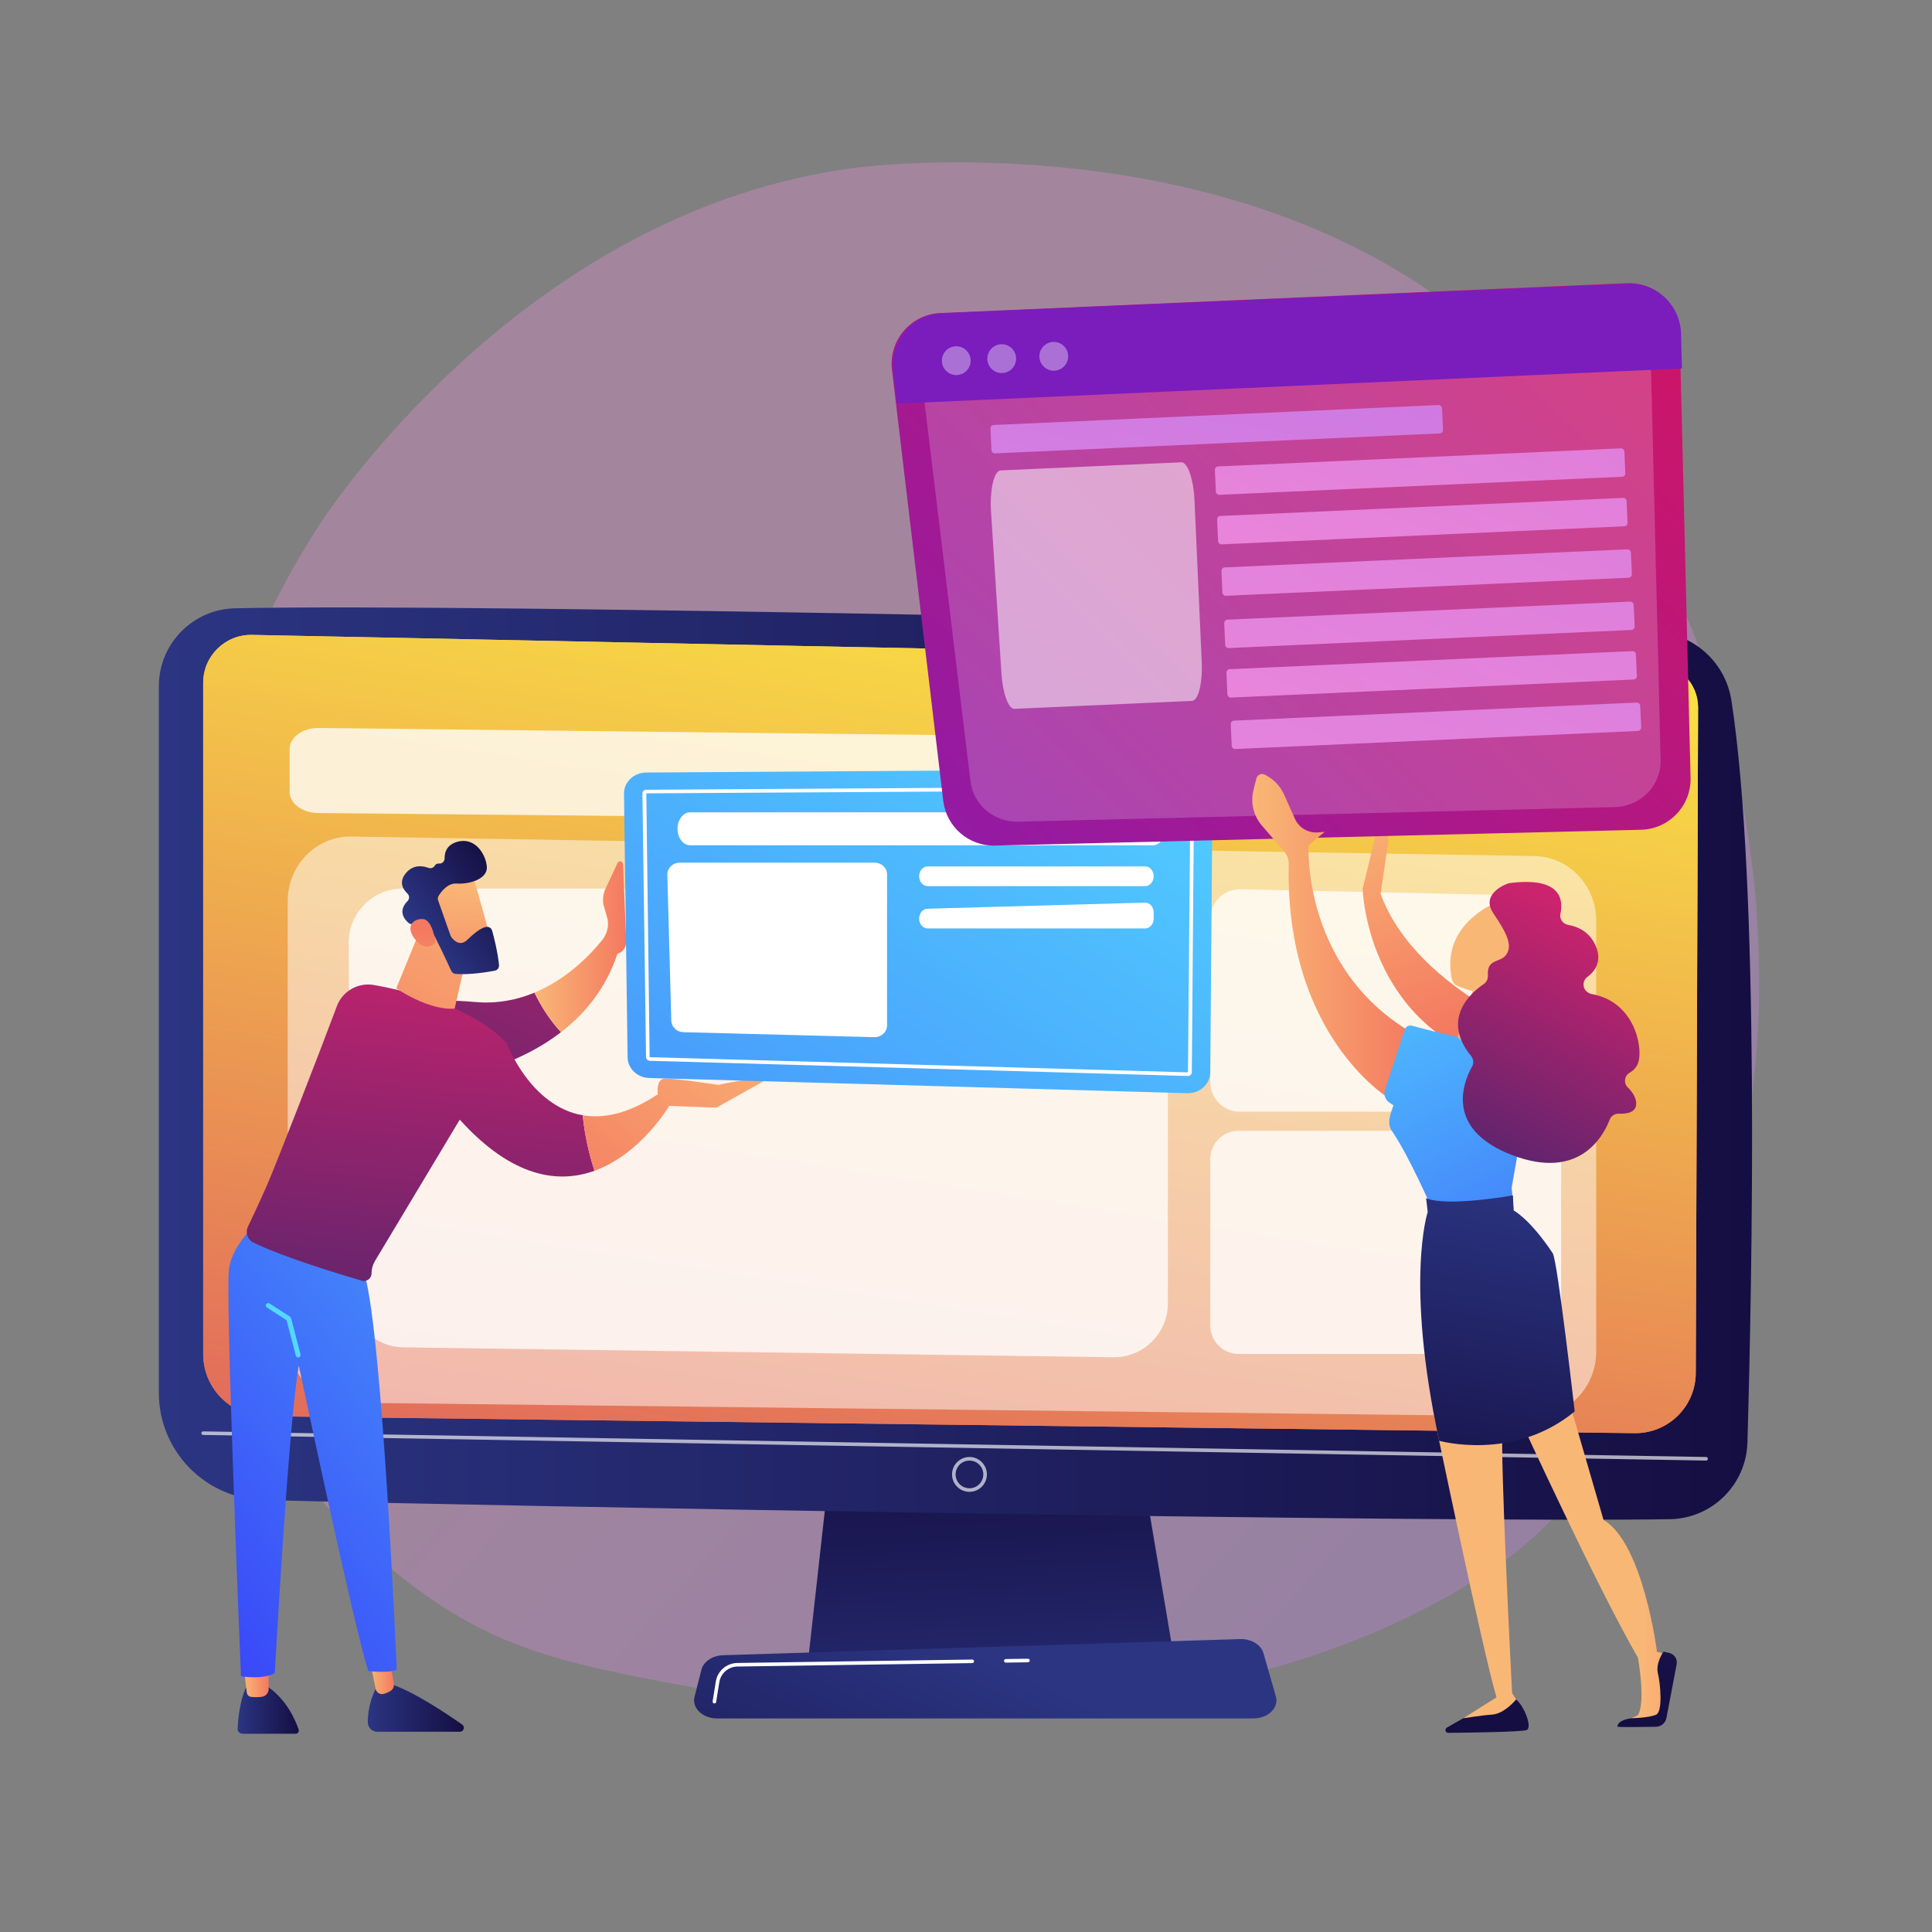 <?xml version="1.0" encoding="utf-8"?>
<!-- Generator: Adobe Illustrator 17.0.0, SVG Export Plug-In . SVG Version: 6.00 Build 0)  -->
<!DOCTYPE svg PUBLIC "-//W3C//DTD SVG 1.1//EN" "http://www.w3.org/Graphics/SVG/1.1/DTD/svg11.dtd">
<svg version="1.1" id="Layer_1" xmlns="http://www.w3.org/2000/svg" xmlns:xlink="http://www.w3.org/1999/xlink" x="0px" y="0px"
	 width="245px" height="245px" viewBox="0 0 245 245" enable-background="new 0 0 245 245" xml:space="preserve">
<rect x="0" y="0" width="245" height="245" fill="#808080" stroke="none"/>
<g>
	<linearGradient id="SVGID_1_" gradientUnits="userSpaceOnUse" x1="250.663" y1="238.82" x2="95.266" y2="99.419">
		<stop  offset="0" style="stop-color:#B37CFF"/>
		<stop  offset="1" style="stop-color:#F895E7"/>
	</linearGradient>
	<path opacity="0.3" fill="url(#SVGID_1_)" d="M198.88,190.567c-5.237,5.398-6.335,6.175-9.922,8.571
		c-34.987,23.361-85.612,17.715-97.977,15.413c-19.95-3.713-29.747-5.024-44.216-18.096c-32.878-29.704-31.279-91.668-6.156-130.052
		c2.979-4.551,27.625-39.865,67.706-45.104c0.98-0.128,47.414-6.26,78.744,19.988c4.485,3.757,11.702,10.535,18.395,20.871
		C229.924,99.952,230.002,158.487,198.88,190.567z"/>
	<g>
		<linearGradient id="SVGID_2_" gradientUnits="userSpaceOnUse" x1="126.627" y1="228.849" x2="124.217" y2="181.121">
			<stop  offset="0" style="stop-color:#2B3582"/>
			<stop  offset="1" style="stop-color:#150E42"/>
		</linearGradient>
		<polygon fill="url(#SVGID_2_)" points="106.483,174.665 102.48,210.571 148.929,210.571 142.879,174.665 		"/>
		<linearGradient id="SVGID_3_" gradientUnits="userSpaceOnUse" x1="20.143" y1="134.874" x2="222.182" y2="134.874">
			<stop  offset="0" style="stop-color:#2B3582"/>
			<stop  offset="1" style="stop-color:#150E42"/>
		</linearGradient>
		<path fill="url(#SVGID_3_)" d="M20.143,87.021v89.61c0,7.372,5.874,13.4,13.243,13.59c32.73,0.844,147.203,2.89,178.36,2.431
			c5.355-0.079,9.693-4.364,9.848-9.718c0.601-20.818,1.577-70.877-2.034-94.117c-0.76-4.894-4.892-8.554-9.842-8.712
			c-27.424-0.877-148.773-3.663-179.915-2.964C24.432,77.262,20.143,81.649,20.143,87.021z"/>
		<linearGradient id="SVGID_4_" gradientUnits="userSpaceOnUse" x1="132.573" y1="53.155" x2="103.056" y2="240.52">
			<stop  offset="0" style="stop-color:#FDF53F"/>
			<stop  offset="1" style="stop-color:#D93C65"/>
		</linearGradient>
		<path fill="url(#SVGID_4_)" d="M25.766,86.585v85.136c0,4.304,3.455,7.811,7.758,7.875l173.74,2.146
			c4.267,0.064,7.764-3.369,7.78-7.636l0.291-84.375c0.011-3.051-2.419-5.551-5.469-5.625L31.988,80.513
			C28.576,80.43,25.766,83.173,25.766,86.585z"/>
		<path opacity="0.65" fill="#FFFFFF" d="M216.352,185.217c-0.001,0-0.003,0-0.004,0L25.762,181.97
			c-0.125-0.002-0.225-0.105-0.223-0.23c0.002-0.125,0.1-0.217,0.231-0.223l190.586,3.247c0.125,0.002,0.225,0.105,0.223,0.23
			C216.576,185.118,216.475,185.217,216.352,185.217z"/>
		<linearGradient id="SVGID_5_" gradientUnits="userSpaceOnUse" x1="132.573" y1="53.155" x2="103.056" y2="240.52">
			<stop  offset="0" style="stop-color:#FDF53F"/>
			<stop  offset="1" style="stop-color:#D93C65"/>
		</linearGradient>
		<path fill="url(#SVGID_5_)" d="M25.766,86.585v85.136c0,4.304,3.455,7.811,7.758,7.875l173.74,2.146
			c4.267,0.064,7.764-3.369,7.78-7.636l0.291-84.375c0.011-3.051-2.419-5.551-5.469-5.625L31.988,80.513
			C28.576,80.43,25.766,83.173,25.766,86.585z"/>
		<path opacity="0.65" fill="#FFFFFF" d="M122.939,189.183c-1.219,0-2.21-0.991-2.21-2.21c0-1.219,0.991-2.21,2.21-2.21
			c1.218,0,2.21,0.991,2.21,2.21C125.149,188.192,124.157,189.183,122.939,189.183z M122.939,185.217
			c-0.968,0-1.756,0.788-1.756,1.756c0,0.968,0.788,1.756,1.756,1.756c0.968,0,1.756-0.788,1.756-1.756
			C124.695,186.005,123.907,185.217,122.939,185.217z"/>
		<linearGradient id="SVGID_6_" gradientUnits="userSpaceOnUse" x1="126.778" y1="210.839" x2="104.601" y2="259.532">
			<stop  offset="0" style="stop-color:#2B3582"/>
			<stop  offset="1" style="stop-color:#150E42"/>
		</linearGradient>
		<path fill="url(#SVGID_6_)" d="M158.934,217.918H90.952c-1.847,0-3.234-1.315-2.877-2.727l0.872-3.45
			c0.262-1.037,1.404-1.799,2.759-1.841l65.537-2.045c1.416-0.044,2.67,0.708,2.979,1.786l1.573,5.495
			C162.204,216.562,160.811,217.918,158.934,217.918z"/>
		<path fill="#FFFFFF" d="M127.548,210.839c-0.124,0-0.225-0.099-0.227-0.223c-0.002-0.125,0.098-0.228,0.223-0.23l2.808-0.041
			c0.122-0.004,0.228,0.098,0.23,0.223c0.002,0.125-0.098,0.228-0.223,0.23l-2.808,0.041
			C127.55,210.839,127.549,210.839,127.548,210.839z"/>
		<path fill="#FFFFFF" d="M90.593,216.021c-0.012,0-0.024-0.001-0.036-0.003c-0.124-0.02-0.208-0.136-0.188-0.259l0.401-2.509
			c0.216-1.351,1.365-2.346,2.733-2.366l29.787-0.436c0.128,0.009,0.228,0.098,0.23,0.223c0.002,0.125-0.098,0.228-0.223,0.23
			l-29.787,0.436c-1.147,0.017-2.111,0.851-2.292,1.984l-0.401,2.509C90.798,215.941,90.702,216.021,90.593,216.021z"/>
	</g>
	<path opacity="0.5" fill="#FFFFFF" d="M194.366,179.608L44.36,177.879c-4.363-0.05-7.874-3.706-7.874-8.199v-55.402
		c0-4.58,3.643-8.271,8.09-8.198l150.006,2.473c4.347,0.072,7.835,3.721,7.835,8.198v54.658
		C202.418,175.973,198.798,179.659,194.366,179.608z"/>
	<path opacity="0.78" fill="#FFFFFF" d="M198.723,104.626l-158.394-1.524c-1.995-0.019-3.599-1.209-3.599-2.67v-5.449
		c0-1.491,1.667-2.693,3.703-2.67l158.394,1.805c1.992,0.023,3.59,1.211,3.59,2.67v5.167
		C202.418,103.445,200.756,104.646,198.723,104.626z"/>
	<path opacity="0.78" fill="#FFFFFF" d="M141.173,172.115l-90.022-1.255c-3.724-0.052-6.721-3.078-6.737-6.802l-0.187-44.515
		c-0.016-3.784,3.047-6.861,6.832-6.861h90.209c3.773,0,6.832,3.059,6.832,6.832v45.77
		C148.1,169.094,144.983,172.168,141.173,172.115z"/>
	<path opacity="0.78" fill="#FFFFFF" d="M194.227,140.974h-37.003c-2.069,0-3.746-1.677-3.746-3.746v-20.717
		c0-2.101,1.728-3.791,3.828-3.745l37.003,0.813c2.036,0.045,3.664,1.708,3.664,3.745v19.904
		C197.973,139.297,196.296,140.974,194.227,140.974z"/>
	<path opacity="0.78" fill="#FFFFFF" d="M194.386,171.694h-37.321c-1.981,0-3.587-1.606-3.587-3.587v-21.118
		c0-1.981,1.606-3.587,3.587-3.587h37.321c1.981,0,3.587,1.606,3.587,3.587v21.118C197.973,170.088,196.367,171.694,194.386,171.694
		z"/>
	<g>
		<g>
			<linearGradient id="SVGID_7_" gradientUnits="userSpaceOnUse" x1="30.13" y1="216.768" x2="37.895" y2="216.768">
				<stop  offset="0" style="stop-color:#2B3582"/>
				<stop  offset="1" style="stop-color:#150E42"/>
			</linearGradient>
			<path fill="url(#SVGID_7_)" d="M31.211,214.032c0,0-0.863,1.36-1.08,5.168c-0.02,0.355,0.261,0.657,0.616,0.657h6.748
				c0.272,0,0.465-0.266,0.378-0.523c-0.395-1.17-1.591-4.024-4.259-5.654L31.211,214.032z"/>
			<linearGradient id="SVGID_8_" gradientUnits="userSpaceOnUse" x1="30.918" y1="213.16" x2="34.067" y2="213.16">
				<stop  offset="0" style="stop-color:#F9B776"/>
				<stop  offset="1" style="stop-color:#F47960"/>
			</linearGradient>
			<path fill="url(#SVGID_8_)" d="M30.918,211.452l0.382,3.2c0.033,0.276,0.249,0.497,0.526,0.529
				c0.369,0.043,0.906,0.072,1.427-0.014c0.474-0.078,0.815-0.5,0.815-0.981v-3.09L30.918,211.452z"/>
			<linearGradient id="SVGID_9_" gradientUnits="userSpaceOnUse" x1="46.642" y1="216.644" x2="58.825" y2="216.644">
				<stop  offset="0" style="stop-color:#2B3582"/>
				<stop  offset="1" style="stop-color:#150E42"/>
			</linearGradient>
			<path fill="url(#SVGID_9_)" d="M47.907,213.679c0,0-1.292,2.008-1.264,4.763c0.007,0.649,0.55,1.166,1.199,1.166h10.48
				c0.491,0,0.69-0.631,0.288-0.913c-1.983-1.393-5.881-3.994-8.7-5.017H47.907z"/>
			<linearGradient id="SVGID_10_" gradientUnits="userSpaceOnUse" x1="46.827" y1="211.762" x2="49.959" y2="211.762">
				<stop  offset="0" style="stop-color:#F9B776"/>
				<stop  offset="1" style="stop-color:#F47960"/>
			</linearGradient>
			<path fill="url(#SVGID_10_)" d="M46.827,210.223l0.814,3.952c0.091,0.442,0.523,0.739,0.964,0.641
				c0.268-0.06,0.584-0.174,0.921-0.385c0.321-0.201,0.483-0.582,0.418-0.955l-0.842-4.788L46.827,210.223z"/>
			<linearGradient id="SVGID_11_" gradientUnits="userSpaceOnUse" x1="106.415" y1="132.38" x2="15.433" y2="203.866">
				<stop  offset="0" style="stop-color:#53D8FF"/>
				<stop  offset="1" style="stop-color:#3840F7"/>
			</linearGradient>
			<path fill="url(#SVGID_11_)" d="M32.413,155.271c0,0-2.831,2.495-3.363,5.498c-0.533,3.002,1.509,51.801,1.509,51.801
				s2.83,0.471,4.29-0.413c0,0,1.731-31.67,3.046-38.988c0,0,6.898,32.806,8.81,38.734c0,0,2.727,0.332,3.606-0.187
				c0,0-1.807-42.526-4.078-50.086L32.413,155.271z"/>
			<linearGradient id="SVGID_12_" gradientUnits="userSpaceOnUse" x1="37.999" y1="166.965" x2="86.35" y2="126.933">
				<stop  offset="0" style="stop-color:#53D8FF"/>
				<stop  offset="1" style="stop-color:#3840F7"/>
			</linearGradient>
			<path fill="url(#SVGID_12_)" d="M37.812,172.139c-0.137,0-0.261-0.092-0.297-0.23l-1.172-4.496l-2.496-1.601
				c-0.143-0.092-0.184-0.282-0.093-0.425c0.092-0.143,0.281-0.185,0.425-0.093l2.598,1.666c0.065,0.042,0.112,0.106,0.131,0.181
				l1.202,4.612c0.043,0.164-0.055,0.332-0.22,0.375C37.864,172.136,37.838,172.139,37.812,172.139z"/>
			<linearGradient id="SVGID_13_" gradientUnits="userSpaceOnUse" x1="74.594" y1="93.959" x2="46.52" y2="155.307">
				<stop  offset="0" style="stop-color:#CB236D"/>
				<stop  offset="1" style="stop-color:#4C246D"/>
			</linearGradient>
			<path fill="url(#SVGID_13_)" d="M60.346,127.074c-11.916-0.989-15.03,1.477-15.03,1.477l5.726,9.04
				c0,0,11.708-0.231,20.098-6.697c-1.57-1.691-2.661-3.56-3.36-5.015C65.617,126.777,63.126,127.305,60.346,127.074z"/>
			<linearGradient id="SVGID_14_" gradientUnits="userSpaceOnUse" x1="67.78" y1="120.063" x2="79.419" y2="120.063">
				<stop  offset="0" style="stop-color:#F9B776"/>
				<stop  offset="1" style="stop-color:#F47960"/>
			</linearGradient>
			<path fill="url(#SVGID_14_)" d="M79.006,109.583c-0.016-0.382-0.534-0.486-0.696-0.14l-1.52,3.245
				c-0.294,0.627-0.388,1.329-0.27,2.011l0.533,1.888c0.16,0.921-0.081,1.865-0.665,2.594c-1.397,1.747-4.372,4.936-8.608,6.697
				c0.699,1.455,1.79,3.324,3.36,5.015c3.078-2.373,5.71-5.583,7.152-9.932c0.691-0.212,1.153-0.863,1.125-1.585L79.006,109.583z"/>
			<linearGradient id="SVGID_15_" gradientUnits="userSpaceOnUse" x1="57.072" y1="116.935" x2="50.701" y2="177.273">
				<stop  offset="0" style="stop-color:#CB236D"/>
				<stop  offset="1" style="stop-color:#4C246D"/>
			</linearGradient>
			<path fill="url(#SVGID_15_)" d="M64.268,132.315c-4.195-4.52-12.185-6.562-16.811-7.401c-2.027-0.368-4.024,0.76-4.743,2.691
				c-2.082,5.596-7.744,20.156-8.841,22.658c-0.9,2.053-1.84,4.058-2.438,5.311c-0.357,0.749-0.045,1.645,0.702,2.005
				c3.892,1.876,10.895,3.999,13.735,4.827c0.625,0.182,1.246-0.287,1.246-0.937c0-0.552,0.15-1.093,0.434-1.566l10.753-17.919
				c6.702,7.431,12.572,8.111,17.08,6.484c-0.758-2.343-1.254-4.69-1.492-7.042C67.233,140.284,64.268,132.315,64.268,132.315z"/>
			<linearGradient id="SVGID_16_" gradientUnits="userSpaceOnUse" x1="94.134" y1="122.6" x2="68.986" y2="153.887">
				<stop  offset="0" style="stop-color:#F9B776"/>
				<stop  offset="1" style="stop-color:#F47960"/>
			</linearGradient>
			<path fill="url(#SVGID_16_)" d="M84.904,140.178l-1.202-1.603c-3.892,2.673-7.145,3.306-9.808,2.85
				c0.238,2.352,0.734,4.699,1.492,7.042C81.326,146.325,84.904,140.178,84.904,140.178z"/>
			<linearGradient id="SVGID_17_" gradientUnits="userSpaceOnUse" x1="98.902" y1="126.433" x2="73.754" y2="157.72">
				<stop  offset="0" style="stop-color:#F9B776"/>
				<stop  offset="1" style="stop-color:#F47960"/>
			</linearGradient>
			<path fill="url(#SVGID_17_)" d="M84.056,140.207l6.772,0.264l6.235-3.483c-0.895-0.561-5.956,0.586-5.956,0.586
				s-5.291-0.8-6.723-0.802c-1.189-0.002-1.019,1.709-0.928,2.288c0.019,0.118,0.034,0.189,0.034,0.189L84.056,140.207z"/>
			<linearGradient id="SVGID_18_" gradientUnits="userSpaceOnUse" x1="65.842" y1="103.692" x2="41.486" y2="148.444">
				<stop  offset="0" style="stop-color:#F9B776"/>
				<stop  offset="1" style="stop-color:#F47960"/>
			</linearGradient>
			<path fill="url(#SVGID_18_)" d="M53.82,116.613l-3.573,8.719c0,0,4.106,2.842,7.409,2.571l1.783-7.84L53.82,116.613z"/>
			<g>
				
					<linearGradient id="SVGID_19_" gradientUnits="userSpaceOnUse" x1="-504.354" y1="3140.921" x2="-515.118" y2="3155.161" gradientTransform="matrix(0.817 -0.577 0.577 0.817 -1341.146 -2745.056)">
					<stop  offset="0" style="stop-color:#F9B776"/>
					<stop  offset="1" style="stop-color:#F47960"/>
				</linearGradient>
				<path fill="url(#SVGID_19_)" d="M59.856,110.668c0.082,0.116,2.585,9.159,2.585,9.159l-5.194,1.32l-3.646-8.218
					C53.602,112.928,58.486,108.727,59.856,110.668z"/>
				
					<linearGradient id="SVGID_20_" gradientUnits="userSpaceOnUse" x1="-512.574" y1="3144.356" x2="-499.716" y2="3144.356" gradientTransform="matrix(0.817 -0.577 0.577 0.817 -1341.146 -2745.056)">
					<stop  offset="0" style="stop-color:#2B3582"/>
					<stop  offset="1" style="stop-color:#150E42"/>
				</linearGradient>
				<path fill="url(#SVGID_20_)" d="M55.557,114.177l1.58,4.477c0.02,0.057,0.047,0.11,0.082,0.16
					c0.214,0.305,1.029,1.299,1.996,0.403c0.877-0.813,1.689-1.541,2.44-1.674c0.337-0.059,0.663,0.146,0.754,0.476
					c0.227,0.822,0.705,2.683,0.873,4.363c0.034,0.341-0.201,0.649-0.538,0.713c-1.014,0.193-3.165,0.539-4.961,0.412
					c-0.243-0.017-0.457-0.163-0.559-0.385c-0.495-1.081-2.011-4.362-2.575-5.211c-0.529-0.797-1.827-0.774-2.371-0.726
					c-0.178,0.016-0.354-0.042-0.488-0.16c-0.476-0.417-1.382-1.483-0.108-2.758c0.267-0.267,0.26-0.697-0.015-0.956
					c-0.547-0.515-1.133-1.427-0.221-2.559c0.927-1.151,2.15-0.967,2.9-0.694c0.303,0.111,0.634-0.018,0.798-0.295
					c0.094-0.158,0.257-0.277,0.541-0.253c0.382,0.033,0.704-0.286,0.697-0.67c-0.013-0.737,0.251-1.668,1.529-2.066
					c2.269-0.706,3.684,1.486,3.824,3.121c0.14,1.636-2.363,2.261-3.835,2.151c-1.119-0.084-1.95,1.025-2.284,1.562
					C55.512,113.78,55.491,113.988,55.557,114.177z"/>
				
					<linearGradient id="SVGID_21_" gradientUnits="userSpaceOnUse" x1="-520.119" y1="3152.198" x2="-511.485" y2="3143.34" gradientTransform="matrix(0.817 -0.577 0.577 0.817 -1341.146 -2745.056)">
					<stop  offset="0" style="stop-color:#F9B776"/>
					<stop  offset="1" style="stop-color:#F47960"/>
				</linearGradient>
				<path fill="url(#SVGID_21_)" d="M55.243,119.537c0,0-0.367-2.84-1.548-2.979c-1.181-0.139-2.331,0.832-1.157,2.425
					C53.999,120.966,55.243,119.537,55.243,119.537z"/>
			</g>
		</g>
		<g>
			<linearGradient id="SVGID_22_" gradientUnits="userSpaceOnUse" x1="146.183" y1="73.475" x2="21.86" y2="259.96">
				<stop  offset="0" style="stop-color:#53D8FF"/>
				<stop  offset="1" style="stop-color:#3840F7"/>
			</linearGradient>
			<path fill="url(#SVGID_22_)" d="M81.941,97.965l68.973-0.435c1.579-0.01,2.862,1.196,2.85,2.679l-0.29,35.783
				c-0.012,1.492-1.328,2.682-2.916,2.637l-68.226-1.926c-1.515-0.043-2.726-1.2-2.745-2.624l-0.457-33.422
				C79.109,99.183,80.371,97.975,81.941,97.965z"/>
			<path fill="#FFFFFF" d="M150.645,136.448l-68.242-1.926c-0.264-0.007-0.474-0.213-0.478-0.469l-0.457-33.422
				c-0.002-0.132,0.048-0.251,0.145-0.344c0.094-0.09,0.212-0.137,0.343-0.138l68.974-0.435c0.133,0,0.252,0.047,0.346,0.135
				c0.098,0.093,0.149,0.212,0.148,0.345l-0.29,35.782C151.132,136.236,150.913,136.448,150.645,136.448z M150.966,100.189
				l-69.007,0.417l0.423,33.439l0.032,0.017l68.236,1.926L150.966,100.189z"/>
			<path fill="#FFFFFF" d="M85.92,105.101c0,1.154,0.716,2.089,1.598,2.089h58.664c0.883,0,1.598-0.936,1.598-2.089
				c0-1.154-0.716-2.089-1.598-2.089H87.518C86.635,103.012,85.92,103.947,85.92,105.101z"/>
			<path fill="#FFFFFF" d="M86.207,109.397h24.699c0.874,0,1.583,0.666,1.583,1.487v19.154c0,0.837-0.736,1.51-1.627,1.486
				l-24.194-0.63c-0.841-0.022-1.517-0.658-1.539-1.448l-0.505-18.523C84.602,110.086,85.317,109.397,86.207,109.397z"/>
			<path fill="#FFFFFF" d="M117.644,109.868h27.57c0.6,0,1.086,0.561,1.086,1.253s-0.486,1.253-1.086,1.253h-27.57
				c-0.6,0-1.086-0.561-1.086-1.253S117.044,109.868,117.644,109.868z"/>
			<path fill="#FFFFFF" d="M116.558,116.487c0,0.691,0.485,1.251,1.084,1.251h27.574c0.599,0,1.084-0.56,1.084-1.251v-0.773
				c0-0.703-0.502-1.268-1.111-1.25l-27.574,0.773C117.027,115.253,116.558,115.808,116.558,116.487z"/>
		</g>
	</g>
	<g>
		
			<linearGradient id="SVGID_23_" gradientUnits="userSpaceOnUse" x1="-3293.342" y1="-578.055" x2="-3303.284" y2="-547.581" gradientTransform="matrix(0.774 -0.633 0.633 0.774 3090.934 -1537.727)">
			<stop  offset="0" style="stop-color:#F9B776"/>
			<stop  offset="1" style="stop-color:#F47960"/>
		</linearGradient>
		<path fill="url(#SVGID_23_)" d="M172.8,112.702c0,0,0.451,19.642,21.104,23.086l3.708-3.66c0,0-17.884-6.08-22.539-18.788
			l0.994-6.739l-0.701-4.46L172.8,112.702z"/>
		<g>
			<linearGradient id="SVGID_24_" gradientUnits="userSpaceOnUse" x1="204.331" y1="31.12" x2="92.861" y2="144.602">
				<stop  offset="0" style="stop-color:#CE1567"/>
				<stop  offset="1" style="stop-color:#7A1DBC"/>
			</linearGradient>
			<path fill="url(#SVGID_24_)" d="M208.103,105.224l-81.936,2.006c-3.322,0.081-6.16-2.378-6.552-5.677l-6.505-54.66
				c-0.443-3.72,2.372-7.032,6.115-7.195l87.059-3.79c3.601-0.157,6.63,2.673,6.718,6.276l1.382,56.445
				C214.471,102.184,211.659,105.137,208.103,105.224z"/>
			<path opacity="0.19" fill="#FFFFFF" d="M204.782,102.348l-75.668,1.852c-3.067,0.075-5.687-2.143-6.048-5.122l-5.98-49.342
				c-0.407-3.358,2.194-6.349,5.651-6.498l80.4-3.466c3.326-0.143,6.121,2.409,6.201,5.663l1.247,50.955
				C210.664,99.6,208.066,102.268,204.782,102.348z"/>
			<linearGradient id="SVGID_25_" gradientUnits="userSpaceOnUse" x1="174.937" y1="-33.514" x2="167.694" y2="15.983">
				<stop  offset="0" style="stop-color:#CE1567"/>
				<stop  offset="1" style="stop-color:#7A1DBC"/>
			</linearGradient>
			<path fill="url(#SVGID_25_)" d="M113.769,51.189l99.518-4.464l-0.111-4.408c-0.088-3.604-3.12-6.504-6.721-6.347l-87.061,3.755
				c-3.743,0.163-6.552,3.599-6.109,7.319L113.769,51.189z"/>
			<path opacity="0.52" fill="#FFFFFF" d="M151.161,88.88l-22.514,1.01c-0.765,0.034-1.489-1.937-1.655-4.506l-1.317-20.455
				c-0.181-2.818,0.376-5.238,1.216-5.275l22.912-1.028c0.802-0.036,1.551,2.125,1.672,4.826l0.918,20.473
				C152.515,86.625,151.963,88.844,151.161,88.88z"/>
			
				<linearGradient id="SVGID_26_" gradientUnits="userSpaceOnUse" x1="1165.232" y1="-79.091" x2="1138.126" y2="41.245" gradientTransform="matrix(0.675 0.015 0.015 0.999 -592.118 26.378)">
				<stop  offset="0" style="stop-color:#B37CFF"/>
				<stop  offset="1" style="stop-color:#F895E7"/>
			</linearGradient>
			<path opacity="0.81" fill="url(#SVGID_26_)" d="M205.698,60.458l-51.06,2.29c-0.239,0.011-0.442-0.175-0.453-0.414l-0.123-2.732
				c-0.011-0.239,0.175-0.442,0.414-0.453l51.06-2.29c0.239-0.011,0.442,0.175,0.453,0.414l0.123,2.732
				C206.123,60.244,205.938,60.447,205.698,60.458z"/>
			
				<linearGradient id="SVGID_27_" gradientUnits="userSpaceOnUse" x1="1166.185" y1="-66.292" x2="1139.079" y2="54.044" gradientTransform="matrix(0.675 0.015 0.015 0.999 -592.118 26.378)">
				<stop  offset="0" style="stop-color:#B37CFF"/>
				<stop  offset="1" style="stop-color:#F895E7"/>
			</linearGradient>
			<path opacity="0.81" fill="url(#SVGID_27_)" d="M206.528,73.262l-51.06,2.29c-0.239,0.011-0.442-0.175-0.453-0.414l-0.123-2.732
				c-0.011-0.239,0.175-0.442,0.414-0.453l51.06-2.29c0.239-0.011,0.442,0.175,0.453,0.414l0.123,2.732
				C206.953,73.048,206.768,73.251,206.528,73.262z"/>
			<linearGradient id="SVGID_28_" gradientUnits="userSpaceOnUse" x1="168.079" y1="-6.764" x2="140.704" y2="114.768">
				<stop  offset="0" style="stop-color:#B37CFF"/>
				<stop  offset="1" style="stop-color:#F895E7"/>
			</linearGradient>
			<path opacity="0.81" fill="url(#SVGID_28_)" d="M182.575,54.963l-56.398,2.53c-0.239,0.011-0.442-0.175-0.453-0.414l-0.123-2.732
				c-0.011-0.239,0.175-0.442,0.414-0.453l56.398-2.53c0.239-0.011,0.442,0.175,0.453,0.414l0.123,2.732
				C183,54.75,182.815,54.953,182.575,54.963z"/>
			
				<linearGradient id="SVGID_29_" gradientUnits="userSpaceOnUse" x1="1166.874" y1="-78.849" x2="1139.768" y2="41.487" gradientTransform="matrix(0.675 0.015 0.015 0.999 -592.118 26.378)">
				<stop  offset="0" style="stop-color:#B37CFF"/>
				<stop  offset="1" style="stop-color:#F895E7"/>
			</linearGradient>
			<path opacity="0.81" fill="url(#SVGID_29_)" d="M205.98,66.739l-51.06,2.29c-0.239,0.011-0.442-0.175-0.453-0.414l-0.123-2.732
				c-0.011-0.239,0.175-0.442,0.414-0.453l51.06-2.29c0.239-0.011,0.442,0.175,0.453,0.414l0.123,2.732
				C206.405,66.525,206.219,66.728,205.98,66.739z"/>
			
				<linearGradient id="SVGID_30_" gradientUnits="userSpaceOnUse" x1="1166.563" y1="-59.665" x2="1139.457" y2="60.67" gradientTransform="matrix(0.675 0.015 0.015 0.999 -592.118 26.378)">
				<stop  offset="0" style="stop-color:#B37CFF"/>
				<stop  offset="1" style="stop-color:#F895E7"/>
			</linearGradient>
			<path opacity="0.81" fill="url(#SVGID_30_)" d="M206.88,79.889l-51.06,2.29c-0.239,0.011-0.442-0.175-0.453-0.414l-0.123-2.732
				c-0.011-0.239,0.175-0.442,0.414-0.453l51.06-2.29c0.239-0.011,0.442,0.175,0.453,0.414l0.123,2.732
				C207.305,79.676,207.12,79.879,206.88,79.889z"/>
			
				<linearGradient id="SVGID_31_" gradientUnits="userSpaceOnUse" x1="1167.516" y1="-46.866" x2="1140.41" y2="73.47" gradientTransform="matrix(0.675 0.015 0.015 0.999 -592.118 26.378)">
				<stop  offset="0" style="stop-color:#B37CFF"/>
				<stop  offset="1" style="stop-color:#F895E7"/>
			</linearGradient>
			<path opacity="0.81" fill="url(#SVGID_31_)" d="M207.71,92.694l-51.06,2.29c-0.239,0.011-0.442-0.175-0.453-0.414l-0.123-2.732
				c-0.011-0.239,0.175-0.442,0.414-0.453l51.06-2.29c0.239-0.011,0.442,0.175,0.453,0.414l0.123,2.732
				C208.135,92.48,207.95,92.683,207.71,92.694z"/>
			
				<linearGradient id="SVGID_32_" gradientUnits="userSpaceOnUse" x1="1168.205" y1="-59.423" x2="1141.099" y2="60.913" gradientTransform="matrix(0.675 0.015 0.015 0.999 -592.118 26.378)">
				<stop  offset="0" style="stop-color:#B37CFF"/>
				<stop  offset="1" style="stop-color:#F895E7"/>
			</linearGradient>
			<path opacity="0.81" fill="url(#SVGID_32_)" d="M207.162,86.17l-51.06,2.29c-0.239,0.011-0.442-0.175-0.453-0.414l-0.123-2.732
				c-0.011-0.239,0.175-0.442,0.414-0.453l51.06-2.29c0.239-0.011,0.442,0.175,0.453,0.414l0.123,2.732
				C207.587,85.957,207.401,86.16,207.162,86.17z"/>
			<circle opacity="0.37" fill="#FFFFFF" cx="121.265" cy="45.739" r="1.825"/>
			<circle opacity="0.37" fill="#FFFFFF" cx="127.031" cy="45.48" r="1.825"/>
			<circle opacity="0.37" fill="#FFFFFF" cx="133.632" cy="45.184" r="1.825"/>
		</g>
		
			<linearGradient id="SVGID_33_" gradientUnits="userSpaceOnUse" x1="-2961.648" y1="196.909" x2="-2943.331" y2="196.909" gradientTransform="matrix(1 0 0 1 3169.708 0)">
			<stop  offset="0" style="stop-color:#F9B776"/>
			<stop  offset="1" style="stop-color:#F47960"/>
		</linearGradient>
		<path fill="url(#SVGID_33_)" d="M192.768,180c0,0,9.798,21.356,14.939,30.202c0,0,1.021,5.566,0,7.316l-0.87,0.387l4.061-0.121
			c0,0,0.361-7.487,0.079-7.905c-0.282-0.418-0.845-0.391-0.845-0.391s-1.741-13.796-6.784-16.74l-4.887-16.833L192.768,180z"/>
		
			<linearGradient id="SVGID_34_" gradientUnits="userSpaceOnUse" x1="-2951.763" y1="155.947" x2="-2960.834" y2="214.909" gradientTransform="matrix(1 0 0 1 3169.708 0)">
			<stop  offset="0" style="stop-color:#2B3582"/>
			<stop  offset="1" style="stop-color:#150E42"/>
		</linearGradient>
		<path fill="url(#SVGID_34_)" d="M205.103,218.953c-0.006,0.098,3.171,0.053,4.897,0.022c0.637-0.012,1.181-0.46,1.316-1.082
			l1.303-6.848c0.124-0.651-0.289-1.283-0.935-1.43l-0.728-0.166c0,0-1.038,1.424-0.711,2.764c0.327,1.34,0.617,4.812-0.208,5.217
			c-0.826,0.405-3.201,0.475-3.201,0.475S205.157,218.071,205.103,218.953z"/>
		
			<linearGradient id="SVGID_35_" gradientUnits="userSpaceOnUse" x1="-2970.957" y1="152.995" x2="-2980.028" y2="211.956" gradientTransform="matrix(1 0 0 1 3169.708 0)">
			<stop  offset="0" style="stop-color:#2B3582"/>
			<stop  offset="1" style="stop-color:#150E42"/>
		</linearGradient>
		<path fill="url(#SVGID_35_)" d="M183.481,219.077c-0.321,0.183-0.189,0.674,0.181,0.67c2.888-0.029,9.36-0.12,9.935-0.36
			c0.743-0.309-0.271-2.977-1.337-3.88l-5.887,1.921L183.481,219.077z"/>
		
			<linearGradient id="SVGID_36_" gradientUnits="userSpaceOnUse" x1="-2969.946" y1="198.271" x2="-2959.339" y2="198.271" gradientTransform="matrix(1 0 0 1 3169.708 0)">
			<stop  offset="0" style="stop-color:#F9B776"/>
			<stop  offset="1" style="stop-color:#F47960"/>
		</linearGradient>
		<path fill="url(#SVGID_36_)" d="M181.653,178.638c0,0,6.332,30.632,8.123,36.607l-4.237,2.659c0,0,2.123-0.361,3.698-0.475
			c1.575-0.114,3.023-1.921,3.023-1.921l-0.508-0.81c0,0-1.588-30.465-1.201-33.924L181.653,178.638z"/>
		
			<linearGradient id="SVGID_37_" gradientUnits="userSpaceOnUse" x1="-3010.904" y1="118.691" x2="-2990.139" y2="118.691" gradientTransform="matrix(1 0 0 1 3169.708 0)">
			<stop  offset="0" style="stop-color:#F9B776"/>
			<stop  offset="1" style="stop-color:#F47960"/>
		</linearGradient>
		<path fill="url(#SVGID_37_)" d="M165.935,107.189c0,0-0.873,15.934,13.634,24.077l-3.493,7.966c0,0-13.134-7.944-12.649-29.612
			c0.014-0.622-0.21-1.226-0.616-1.697l-2.791-3.238c-1.064-1.234-1.461-2.908-1.066-4.488l0.367-1.469
			c0.123-0.492,0.683-0.728,1.121-0.474l0.292,0.17c0.929,0.54,1.665,1.358,2.104,2.339l1.371,3.064
			c0.512,1.145,1.693,1.839,2.942,1.732l0.848-0.073L165.935,107.189z"/>
		
			<linearGradient id="SVGID_38_" gradientUnits="userSpaceOnUse" x1="-2997.434" y1="111.591" x2="-2958.504" y2="188.695" gradientTransform="matrix(1 0 0 1 3169.708 0)">
			<stop  offset="0" style="stop-color:#53D8FF"/>
			<stop  offset="1" style="stop-color:#3840F7"/>
		</linearGradient>
		<path fill="url(#SVGID_38_)" d="M179.064,130.072c2.427,0.673,10.65,2.836,15.783,2.748l-3.152,17.785l0.251,2.901l-10.276-0.046
			c0,0-2.893-6.718-5.175-10.067c-0.659-0.967-0.169-2.121,0.205-3.23l-0.513-0.342c-0.522-0.348-0.749-1.001-0.554-1.597
			l2.502-7.656C178.265,130.181,178.672,129.963,179.064,130.072z"/>
		<linearGradient id="SVGID_39_" gradientUnits="userSpaceOnUse" x1="193.343" y1="149.061" x2="184.489" y2="196.281">
			<stop  offset="0" style="stop-color:#2B3582"/>
			<stop  offset="1" style="stop-color:#150E42"/>
		</linearGradient>
		<path fill="url(#SVGID_39_)" d="M180.847,151.942l0.202,1.757c0,0-2.904,8.697,1.452,29.008c0,0,9.434,2.673,17.187-3.723
			c0,0-2.187-19.171-2.785-20.064c-2.976-4.448-4.958-5.415-4.958-5.415l-0.089-1.92
			C191.857,151.586,183.564,153.085,180.847,151.942z"/>
		
			<linearGradient id="SVGID_40_" gradientUnits="userSpaceOnUse" x1="-2984.839" y1="128.886" x2="-2978.349" y2="128.886" gradientTransform="matrix(1 0 0 1 3169.708 0)">
			<stop  offset="0" style="stop-color:#F9B776"/>
			<stop  offset="1" style="stop-color:#F47960"/>
		</linearGradient>
		<path fill="url(#SVGID_40_)" d="M184.869,131.505c-0.036-0.048,2.145-6.586,2.145-6.586l3.124,0.283l1.221,7.417
			C191.36,132.62,186.463,133.609,184.869,131.505z"/>
		
			<linearGradient id="SVGID_41_" gradientUnits="userSpaceOnUse" x1="-2974.523" y1="120.498" x2="-2927.278" y2="123.711" gradientTransform="matrix(1 0 0 1 3169.708 0)">
			<stop  offset="0" style="stop-color:#F9B776"/>
			<stop  offset="1" style="stop-color:#F47960"/>
		</linearGradient>
		<path fill="url(#SVGID_41_)" d="M189.391,114.609c-0.208,0.13-6.677,2.803-5.287,9.518c0.082,0.397,0.347,0.733,0.717,0.898
			c0.949,0.423,2.993,1.148,5.437,0.9c3.389-0.344,5.609-6.257,5.515-7.978C195.678,116.227,191.456,113.323,189.391,114.609z"/>
		
			<linearGradient id="SVGID_42_" gradientUnits="userSpaceOnUse" x1="-2966.758" y1="117.65" x2="-2983.388" y2="150.91" gradientTransform="matrix(1 0 0 1 3169.708 0)">
			<stop  offset="0" style="stop-color:#CB236D"/>
			<stop  offset="1" style="stop-color:#4C246D"/>
		</linearGradient>
		<path fill="url(#SVGID_42_)" d="M191.36,111.998c-0.17,0.022-3.738,1.265-1.969,3.85c1.769,2.585,2.433,4.107,1.596,5.243
			c-0.762,1.034-2.451,0.445-2.304,2.597c0.029,0.431-0.157,0.849-0.514,1.091c-1.592,1.077-5.475,4.393-1.627,9.123
			c0.313,0.384,0.377,0.915,0.136,1.348c-1.127,2.021-3.494,7.942,5.075,11.226c8.468,3.245,11.525-2.29,12.379-4.502
			c0.185-0.479,0.656-0.771,1.168-0.747c0.93,0.044,2.249-0.111,2.188-1.354c-0.037-0.755-0.508-1.432-1.065-1.975
			c-0.551-0.537-0.442-1.477,0.227-1.858c0.505-0.287,0.953-0.736,1.142-1.435c0.513-1.902-0.511-7.587-5.961-8.551
			c-0.455-0.08-0.931-0.507-0.997-0.963c-0.001-0.007-0.002-0.014-0.003-0.02c-0.073-0.442,0.076-0.894,0.438-1.159
			c0.87-0.638,1.986-1.924,1.08-3.985c-0.804-1.828-2.346-2.445-3.491-2.641c-0.672-0.115-1.115-0.751-0.973-1.419
			C198.27,114.049,197.933,111.136,191.36,111.998z"/>
	</g>
</g>
</svg>
